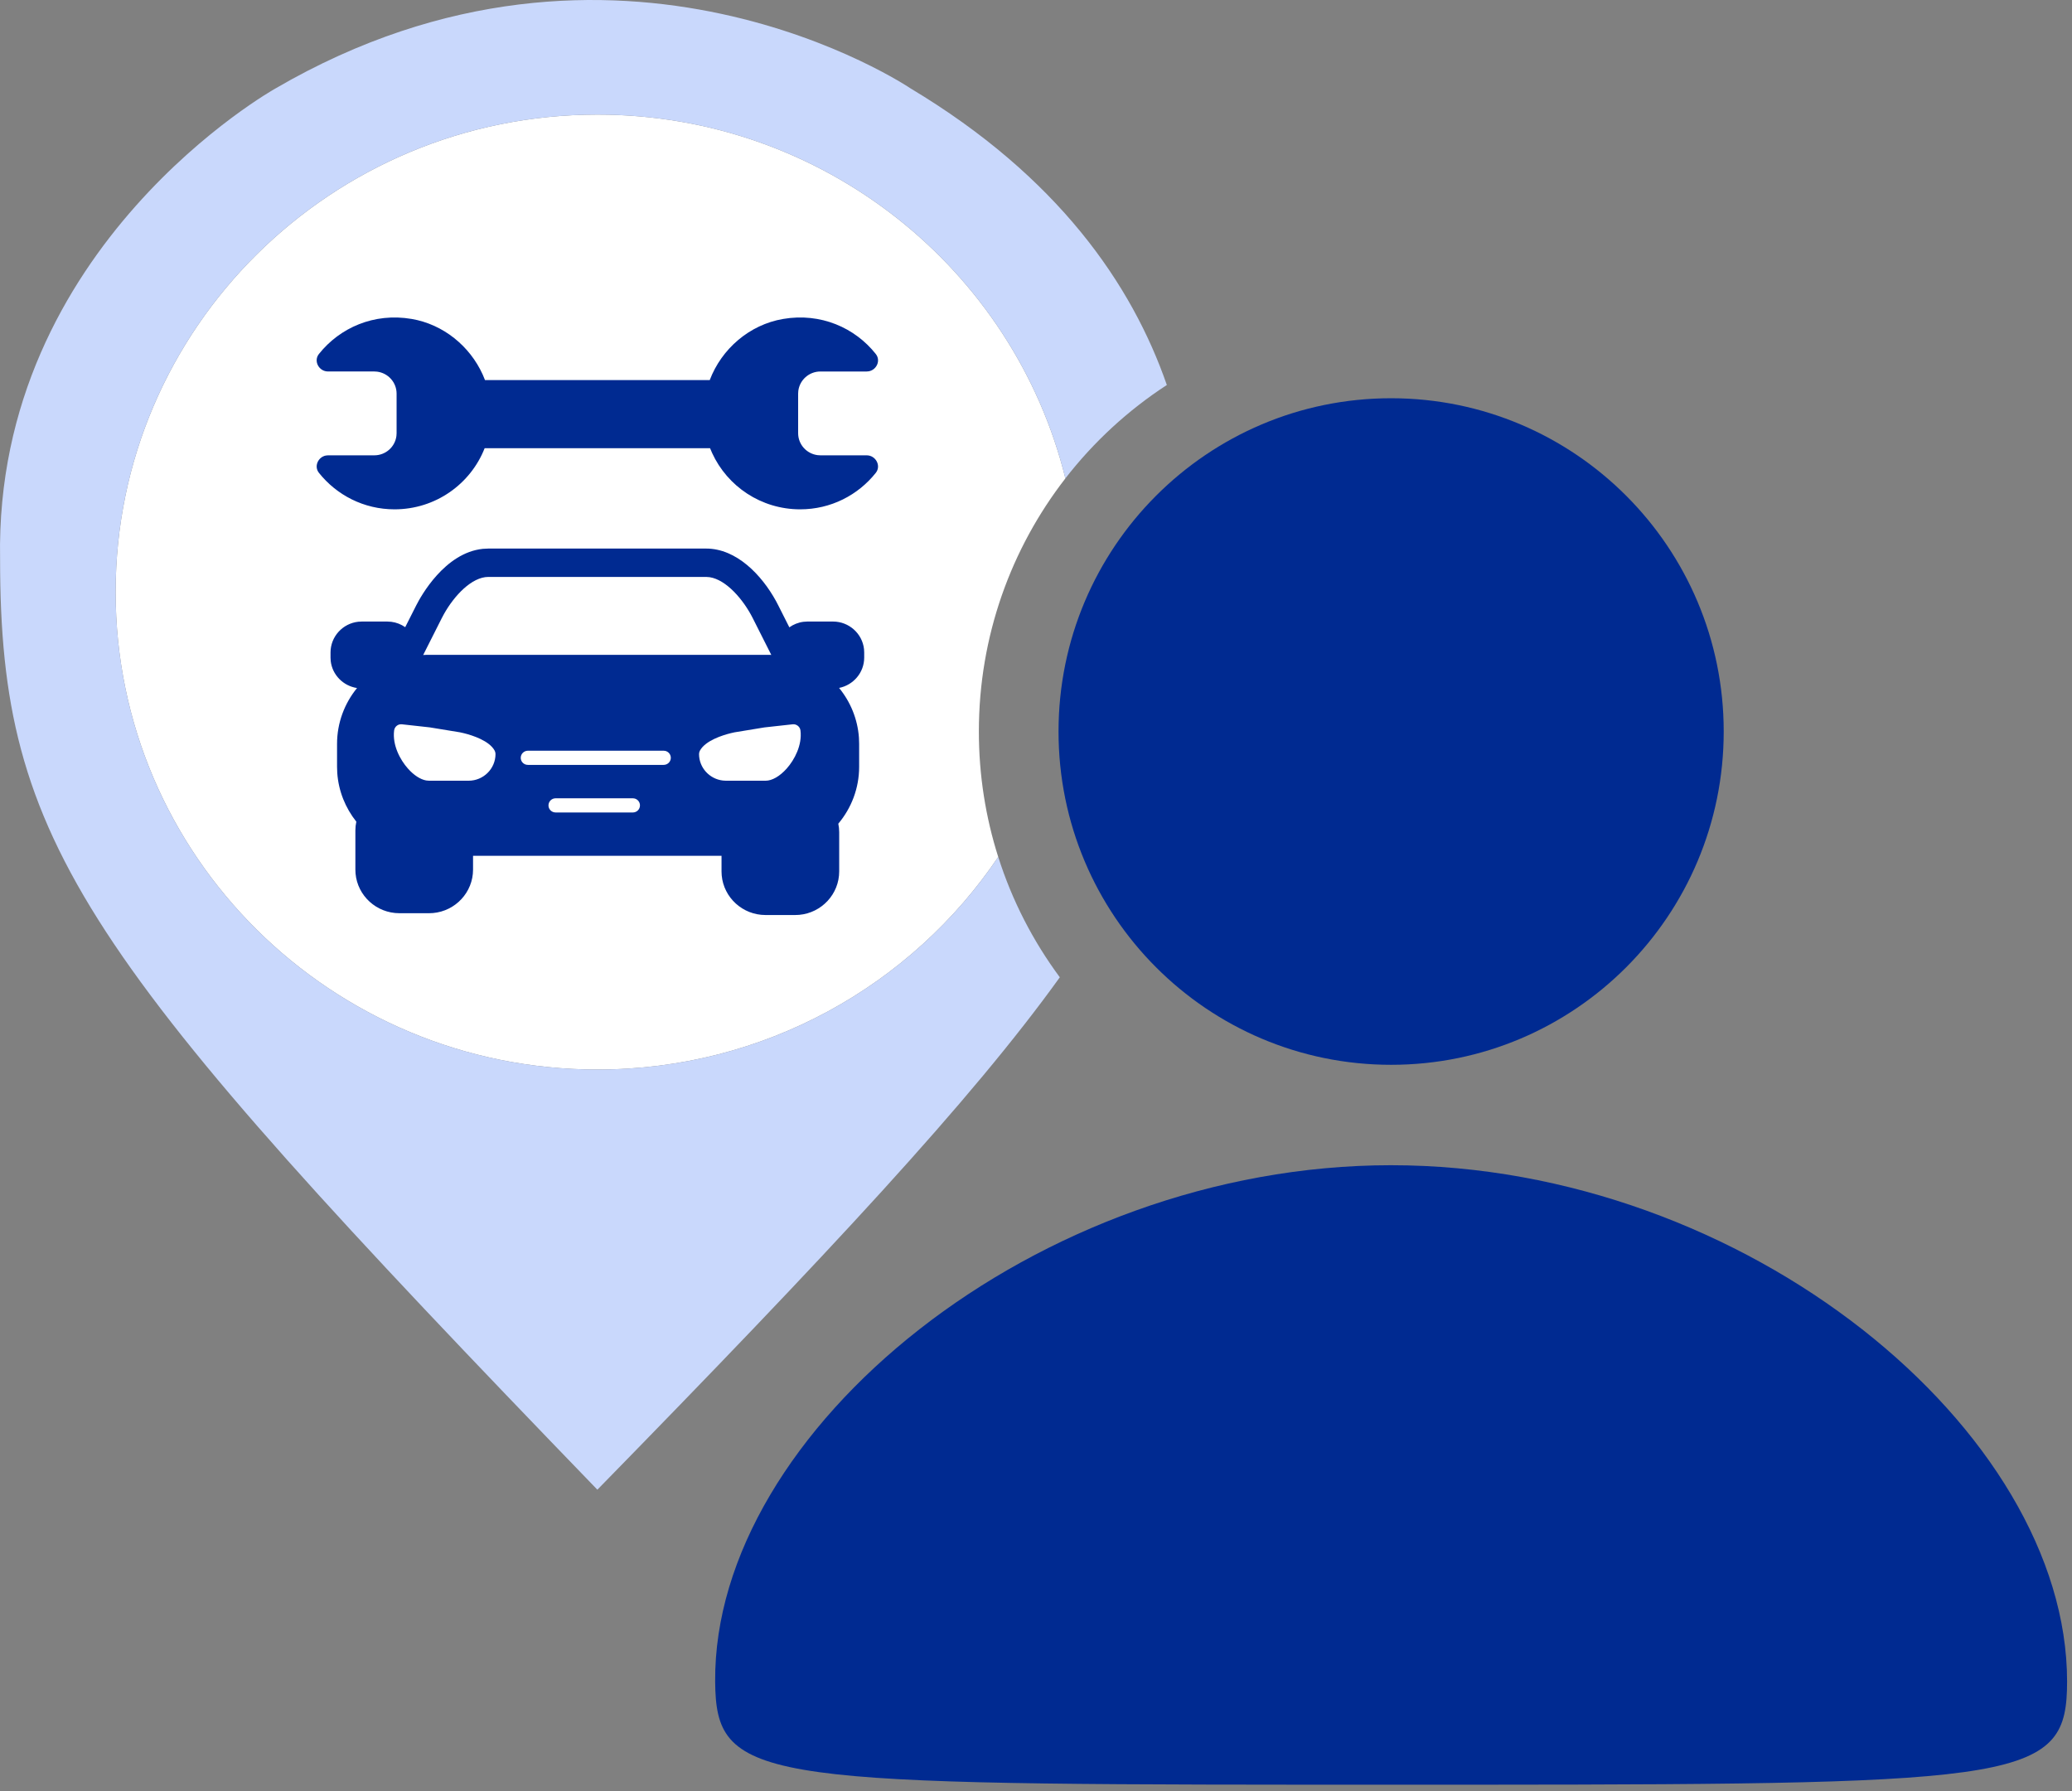 <svg xmlns="http://www.w3.org/2000/svg" width="118" height="102" viewBox="0 0 118 102">
    <rect x="0" y="0" width="118" height="102" fill="#808080" stroke="none"/>
    <g fill="none" fill-rule="evenodd">
        <g>
            <path fill="#FFF" d="M34.02 6.526c12.901 0 23.723 8.827 26.653 20.72-3.088 3.981-4.927 8.983-4.927 14.415 0 2.49.387 4.89 1.103 7.143-4.919 7.3-13.308 12.107-22.829 12.107-15.152 0-27.435-12.174-27.435-27.193 0-15.017 12.283-27.192 27.435-27.192z"/>
            <path fill="#002A91" d="M40.215 31.241c1.728 0 3.16 1.5 3.979 2.99l.13.249.629 1.247c.232-.165.505-.277.801-.315l.227-.015h1.458c.914 0 1.67.689 1.767 1.57l.01.192v.292c0 .854-.617 1.565-1.43 1.727.641.784 1.054 1.762 1.13 2.829l.012.358v1.301c0 1.233-.447 2.364-1.187 3.244l.038.24.013.243v2.234c0 1.294-1.003 2.36-2.277 2.474l-.228.01h-1.691c-1.305 0-2.38-.993-2.495-2.258l-.01-.226v-.887H26.94v.785c0 1.293-1.003 2.359-2.277 2.473l-.228.01h-1.691c-1.305 0-2.38-.993-2.495-2.257l-.01-.226v-2.234c0-.168.019-.332.054-.496-.617-.777-1.013-1.732-1.086-2.777l-.012-.352v-1.3c0-1.203.427-2.31 1.138-3.182-.787-.12-1.407-.746-1.498-1.533l-.011-.2v-.292c0-.906.695-1.656 1.584-1.751l.193-.01h1.458c.305 0 .589.076.838.21l.18.11.626-1.238c.26-.516 1.621-2.998 3.795-3.223l.316-.016h12.4zM36.04 45.463h-4.396c-.227 0-.408.182-.408.404 0 .191.133.352.313.393l.095.011h4.396c.225 0 .406-.18.406-.404 0-.19-.133-.351-.313-.393l-.093-.011zm9.19-4.213h-.093l-1.603.177-1.706.28-.21.048c-.47.116-1.447.421-1.758.995-.032.06-.05.126-.05.192 0 .778.595 1.423 1.357 1.51l.178.011H43.6c.371 0 .808-.252 1.2-.69.448-.503.891-1.34.787-2.171-.023-.188-.174-.33-.356-.352zm-22.785.352c-.104.832.34 1.668.788 2.17.335.377.703.615 1.035.676l.163.015h2.254c.847 0 1.534-.683 1.534-1.52 0-.067-.016-.132-.048-.193-.304-.563-1.252-.868-1.74-.99l-.243-.055-1.713-.28-1.582-.175c-.226-.027-.42.133-.448.352zm15.35 1.152h-7.73c-.226 0-.409.182-.409.404 0 .191.134.351.315.393l.093.01h7.73c.226 0 .409-.18.409-.403 0-.19-.134-.352-.315-.394l-.093-.01zm2.419-9.898h-12.4c-.944 0-1.942 1.06-2.534 2.12l-.12.226-1.06 2.101.212-.01H43.81l.115.005-1.057-2.096c-.532-1.054-1.504-2.184-2.451-2.33l-.202-.016zm9.663-12.693c.294.368.047.896-.394.982l-.125.012h-2.635c-.647 0-1.18.482-1.259 1.102l-.01.157v2.255c0 .643.484 1.172 1.11 1.25l.16.01h2.634c.516 0 .838.594.52.996-1.006 1.265-2.555 2.08-4.307 2.08-2.233 0-4.147-1.316-5.015-3.207l-.117-.273H27.6c-.801 2.036-2.793 3.48-5.132 3.48-1.75 0-3.3-.815-4.306-2.08-.292-.369-.046-.899.395-.984l.124-.012h2.635c.648 0 1.182-.48 1.26-1.102l.01-.158v-2.255c0-.64-.484-1.171-1.11-1.25l-.16-.01H18.68c-.516 0-.837-.592-.52-.993 1.19-1.497 3.139-2.365 5.286-1.998 1.805.309 3.313 1.55 4.046 3.171l.128.309h12.8c.673-1.772 2.255-3.152 4.175-3.48 2.145-.367 4.096.501 5.283 1.998z"/>
            <path fill="#C9D8FC" d="M15.684 5.04c19.46-11.34 36.18 0 36.18 0 8.375 5.019 12.597 11.146 14.587 16.886-2.211 1.438-4.165 3.24-5.778 5.319C57.743 15.353 46.922 6.526 34.02 6.526c-15.152 0-27.435 12.175-27.435 27.192 0 15.019 12.283 27.193 27.435 27.193 9.522 0 17.91-4.807 22.83-12.107.79 2.49 1.985 4.8 3.506 6.853C55.32 62.668 47.143 71.421 34.02 84.84 4.758 54.556 0 48.076.005 31.822-.322 13.973 15.684 5.04 15.684 5.04z"/>
        </g>
        <path fill="#002A91" d="M79.224 66.36c20.208 0 38.496 15.12 38.496 29.4 0 5.586-2.262 5.865-33.345 5.88H74.073c-31.079-.015-33.305-.294-33.345-5.88-.102-14.28 18.288-29.4 38.496-29.4zm0-43.68c10.461 0 18.941 8.498 18.941 18.98 0 10.484-8.48 18.982-18.94 18.982-10.462 0-18.942-8.498-18.942-18.981 0-10.483 8.48-18.981 18.941-18.981z"/>
    </g>
</svg>
